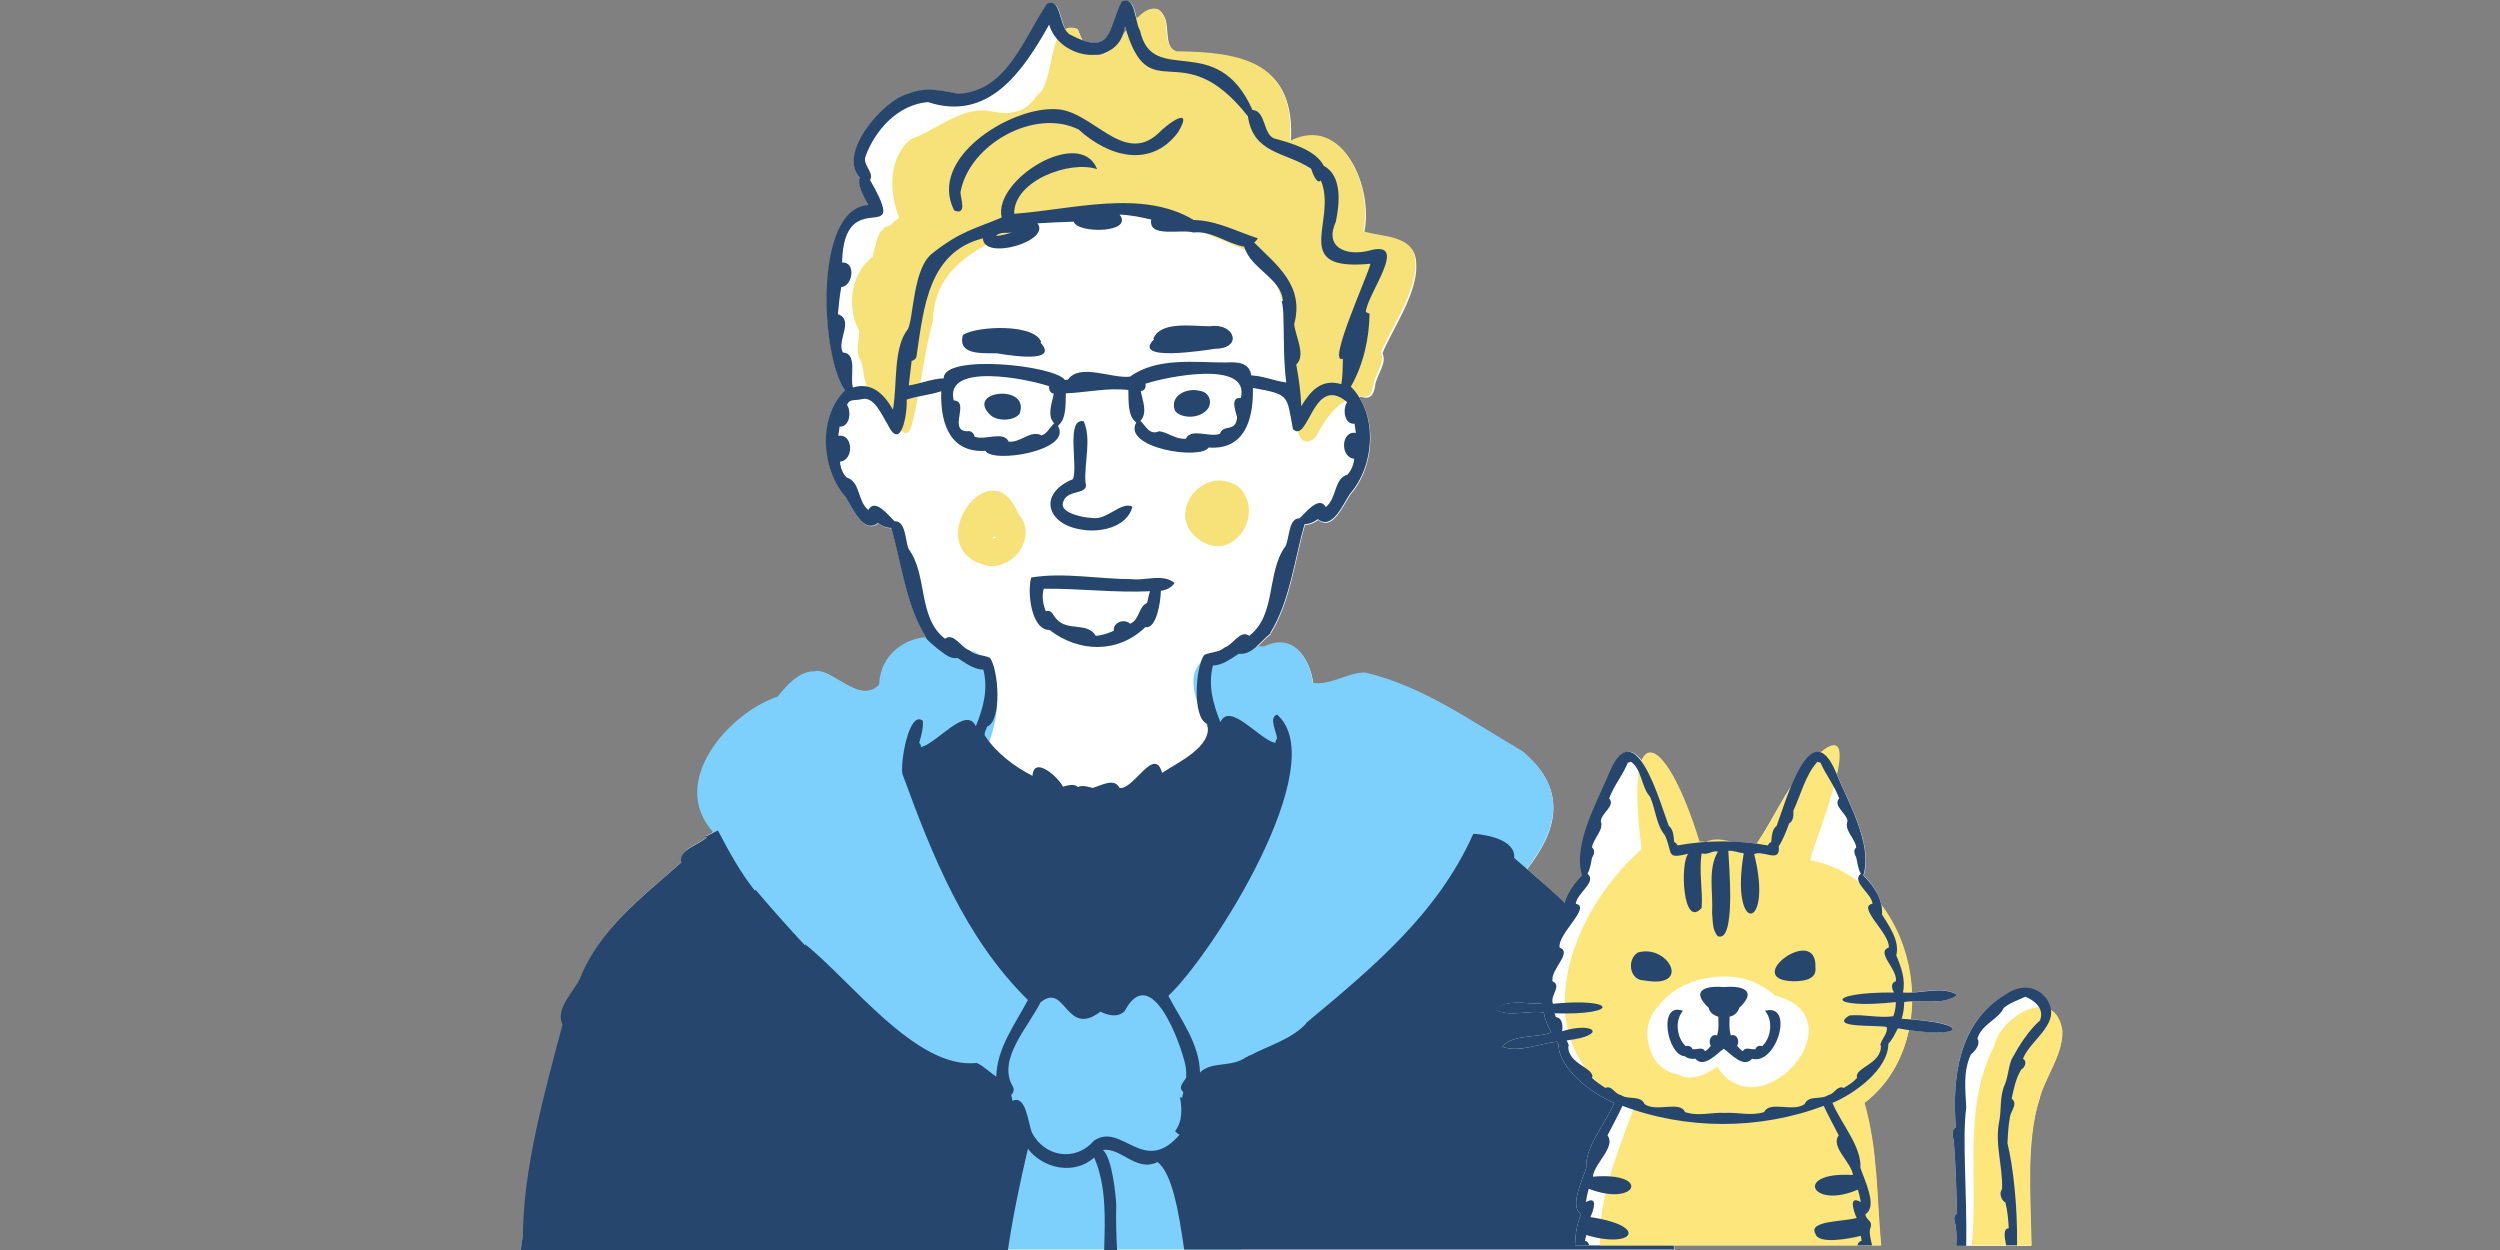 <?xml version="1.0" encoding="utf-8"?>
<!-- Generator: Adobe Illustrator 28.3.0, SVG Export Plug-In . SVG Version: 6.00 Build 0)  -->
<svg version="1.1" id="レイヤー_1" xmlns="http://www.w3.org/2000/svg" xmlns:xlink="http://www.w3.org/1999/xlink" x="0px"
	 y="0px" viewBox="0 0 600 300" style="enable-background:new 0 0 600 300;" xml:space="preserve">
<rect x="0" y="0" width="600" height="300" fill="#808080" stroke="none"/>
<style type="text/css">
	.st0{fill:#FFFFFF;}
	.st1{fill:#7DD0FC;}
	.st2{fill:#F7E179;}
	.st3{fill:#26466D;}
	.st4{fill:#FDE67C;}
</style>
<g>
	<g>
		<path class="st0" d="M125,300h276.9c-0.2-1.4-0.3-2.8-0.4-4.1c0-16.3-5.2-34.7-9.5-51c0,0,0,0,0,0c1.7-3.9-2.6-7.8-4.2-11.1
			c-4.2-10.5-12.9-17.9-21.3-25.2c7-8.9,10.1-18.8-1-28.1c-12.3-7.2-24-15.7-37.8-18.9c-4.2,0-8.2,3.1-12.5,2.5l0,0
			c-0.8-6-4.7-12.1-11.6-8.8c0,0,0,0,0,0c0,0,0,0,0,0c-0.7,0-1.4,0-2,0.1c1.2-1.1,2.3-2.4,3.5-3.2c-0.1,0-0.1,0-0.2,0
			c4.8-7.7,5.8-17.6,8.3-26.2c1.2,0,2.2-0.5,3.2-1.2c3.5,2.8,6.1-3.8,7.7-6.1c5.3-6,6.5-16.5,2.1-23.4c0.1,0,0.3-0.1,0.4-0.1
			c1.9,0.7,3,0,3.4-2.4c0.2-2.7,3-5.5,1.8-8c2-5.2,8.5-14.4,8.1-21.3c0.1-6.9-7.8-6.2-12.5-7.7c2.3-10.2-4.7-28.2-17.6-21.7
			c1.2-18.9-11.4-21.3-27.3-21.5c-3.9-1.6-0.9-7.6-4.2-10c-1.9-0.8-3.7,0.4-5.4,2.2c-0.6-2.5-1.1-5.4-3.6-4.3c-3,6-2.4,11.8-9.5,9.2
			c-0.4-0.7-0.7-1.6-1.1-2.6c-1.2-0.4-2.2-0.3-2.9,0.1c-1.5-2.6-1.4-7.6-4.4-6.2c-5.7,8.3-9.5,20.9-21.2,21.6c-4-0.7-8-1.8-12.1,0
			c-5.9,1.4-17.2,14.3-11.6,20.2c-0.9,1.5,1.3,5.3,2,6.5c-13.3,0.9-11.4,36.6-5.6,44.5c-6.6,6.6-5.7,19,0.2,25.7
			c1.6,2.4,4.2,8.9,7.7,6.1c0.9,0.7,1.9,1.2,3.2,1.2c2.5,8.6,3.5,18.5,8.3,26.2c0,0-0.1,0-0.1,0c0,0.1,0.1,0.1,0.2,0.2
			c-5.6,0.5-10.9,4.7-11.1,11.3c-4.7,5-11.8-4.3-15.5-3.2c-2.8,0-5.4,1.7-8.9,6.1c-11.9,4-26.1,20.5-15.6,32.3c0,0,0,0,0,0
			c-0.6,0.3-1.3,0.7-1.9,0.9c0.2,0.1,0.4,0.1,0.5,0.1c-1.9,1.9-6.9,2.9-6.2,6.1c-9.3,8.2-19.7,16.1-24.3,27.8
			c-1.6,3.3-6,7.3-4.2,11.1c-4.3,16.3-9.5,34.7-9.5,51C125.2,297.8,125.1,298.9,125,300z M270,6.2c0.1,0.4,0.2,0.7,0.3,1.1
			c-0.3,0.4-0.7,0.9-1,1.3C269.6,7.9,269.9,7.1,270,6.2z M266.2,12c-1.2,1-2.4,1.6-3.7,1C263.9,13,265.1,12.6,266.2,12z"/>
		<g>
			<path class="st1" d="M171,207.4c5.1,30.5,44.3,40.1,50.2,69.3c0,7.8,0.4,15.5,1,23.2h75.7c-0.1-2.3-0.3-4.5-0.3-6.8
				c-2.8-25.1,3.9-30.8,27.7-39.7c9.7-7.4,16.4-17.9,23.9-27.4c11.7-11.6,35.7-29.4,16.2-45.7c-12.3-7.2-24-15.7-37.8-18.9
				c-4.2,0-8.2,3.1-12.5,2.5l0,0c-0.8-6-4.7-12.1-11.6-8.8c0,0,0,0,0,0c0,0,0,0,0,0c-22.7,0.4-18.8,9.8-10.9,24.9
				c-0.5,8.4,1.7,16.9-1.2,25.3c-1.7,17-12.3,33.2-30,35.2c-15.1-4.4-22.9-21.7-29.6-34.7c-5-16.4,16.2-33.7,3.3-48.5
				c-0.8-0.8-2.2-1.5-3.1-0.5c0,0,0,0,0,0c0,0,0,0,0,0c-6.9-7.8-20.7-3.3-21,7.5c-4.7,5-11.8-4.3-15.5-3.2c-2.8,0-5.4,1.7-8.9,6.1
				c-11.9,4-26.1,20.5-15.6,32.3C170.3,202.1,168.8,205.3,171,207.4z"/>
			<path class="st2" d="M339.7,63.2c0.1-6.9-7.8-6.2-12.5-7.7c2.3-10.2-4.7-28.2-17.6-21.7c1.2-18.9-11.4-21.3-27.3-21.5
				c-3.9-1.6-0.9-7.6-4.2-10c-7.2-2.9-12.9,22.3-19.5,4.6c-7.6-2.5-5,12.9-9.8,16.1c-2.5,3.7-5.7,4.8-10.5,3.8
				c-7.3-1.7-13.2,4.3-19.7,6.6c-5.5,4.5-5.2,12.8-2.8,18.9c0,0,0,0,0,0c0,0,0,0,0,0c-0.8,0.5-1.6,1.2-2.2,1.8
				c-3.2,0.6-3.4,5-4.2,7.6c-5.2,3.7-6.3,12.2-3.2,17.7c0.1,2.2-1.1,5.3,0.4,7.1c0.9,2.5,0.5,5.6,2.3,7.5c4.1,0.7,8.3,17.3,10.4,6.1
				c1.8-7.7,2.5-15.5,4.6-23.1c0.3-11.8,9.1-16.9,18.8-21.1c21.3-12,37.1-3.8,57.4,4.6c12.2,8.7,7,25.5,11.4,37.5
				c-0.9,2.9-0.2,10.7,4.2,7c2.2-4.2,5.5-9.3,10.5-10c1.9,0.7,3,0,3.4-2.4c0.2-2.7,3-5.5,1.8-8C333.5,79.4,340,70.1,339.7,63.2z"/>
			<path class="st2" d="M244.4,123.3c-6.5-16.1-23.4,7.5-8.5,12.2C242.8,137.7,249.4,128.9,244.4,123.3z M238.2,129.2
				C238.2,129.2,238.2,129.2,238.2,129.2c0-0.1,0.2-0.3,0.3-0.4c0.2,0,0.5,0.1,0.6,0.3C238.8,129.2,238.5,129.2,238.2,129.2z"/>
			<path class="st2" d="M297.1,116.7c-8.6-5.6-18.1,7.2-8.9,13.1C296.4,135.1,303.9,122.7,297.1,116.7z"/>
		</g>
		<g>
			<path class="st3" d="M249.7,82.2c0.1,0,0.1-0.1,0.2-0.1c-1.6-4.5-15.5-3.9-18.8-1.7c-1.4,5,5,4.3,8.2,4.4
				C241.7,85.2,254.5,87.4,249.7,82.2z"/>
			<path class="st3" d="M237.8,99.7c1.6,1.4,5.5,1.4,6.9-0.4C247.4,92,231.3,93.7,237.8,99.7z"/>
			<path class="st3" d="M259.6,127.1c4.3,0.8,10.9-0.5,12.2-5.5c-2.7-1.4-6.2,3.4-9.7,2.7c-1.8,0-7.7-1.1-7-3.6
				c0.8-3.6,6.5-1.6,5.4-5c-0.3-4.7,1.5-10.3-0.4-14.6c-4.4-0.9-1.3,10.9-2.6,13.9C249,118.5,251.2,125.9,259.6,127.1z"/>
			<path class="st3" d="M251.9,151.2c7,5.4,16.4,5.7,23-0.7c2.6,0.6,3.7-6.1,3.7-8.7c1.3-0.2,2.5-0.7,3.3-1.9
				c-2.9-2.3-6.9-0.5-10.2-0.9c-7.9,0-16.4-1.7-24.2-0.4C246.5,141.9,247.4,151.2,251.9,151.2z M276,141.9c-0.3,0.9-0.5,1.9-0.7,2.8
				c-2.1,0.9-1.8,4.1-4.1,5c-1.3-1.3-4.1-0.4-3.9,1.7c-1.4,0.6-2.8,1.1-4.3,1.2c-2-3.4-6.8-1-9.4-4c-0.8-0.7-1.1-2.4-2.6-1.9
				c-0.7-1.7-1-3.6-0.5-5.4C259,141.2,267.5,142.3,276,141.9z"/>
			<path class="st3" d="M229,50.5c3.1,1.3,1.6-2.8,1.5-4.3c2-11.5,17.8-20.4,28.4-15.1c7.1,6.5,17.2,9.4,23.8,0.7
				c3.9-6.5-2.1-2.5-4.7,0.2c-8.5,7.9-16-5.8-24.8-5.8C242.5,25.7,222.6,37.9,229,50.5z"/>
			<path class="st3" d="M290.4,78.3c-4.3,0-11.9-1.3-13.6,3c0.1,0,0.1,0.1,0.2,0.1c-5.7,5.6,12.5,2.6,14.7,2.3
				C298.4,83.6,296.3,77.4,290.4,78.3z"/>
			<path class="st3" d="M287.9,93.8c-3-0.8-7.3,1.1-5.9,4.8c1.4,1.8,5.2,1.8,6.9,0.4C291.3,97.6,290.7,94.1,287.9,93.8z"/>
			<path class="st3" d="M125,300h116.9c1.2-8.1,2.9-16.2,4.8-24.3c3.6,4.8,11.2,6.4,15.9,2.1c3,6.9,2.6,14.8,2.4,22.2h3.1
				c-0.2-3.6-0.3-7.2-0.2-10.9c-0.1-1.9-0.9-11.1-3.2-13.1c4.3-0.7,8,5.4,13.1,2.9c3.5,2.6,5.1,11.9,6.4,21h117.6
				c-0.2-1.4-0.3-2.8-0.4-4.1c0-16.3-5.2-34.7-9.5-51c0,0,0,0,0,0c1.7-3.9-2.6-7.8-4.2-11.1c-4.6-11.8-15-19.6-24.3-27.8
				c0.4-4.3-6.5-5.6-9.8-5.8c-8.6,19.3-24.3,32.2-40.1,45.4c0,0,0,0,0,0c0,0-0.1,0.1-0.1,0.1c0,0,0,0,0.1,0
				c-3.3,3.7-8.9,5.3-13.3,7.6c0,0,0,0,0,0h0c0,0,0,0,0,0c-0.3,0.1-0.5,0.2-0.7,0.3c0,0,0,0,0.1,0c-0.2,0.1-0.3,0.1-0.5,0.2
				c0,0,0,0,0,0c-3.6,2.6-8.3,0.9-11.1,3.7c-0.2-7-4.5-12.5-7.6-18.4c10.6-9.9,39.6-55.7,26.1-67.5c-2.1,0.7-0.1,4.2,0,5.8
				c-0.3,0.2-0.4,0.6-0.4,1c-3.8-0.7-10.9-10-13.2-5c-1.8-4.4-3-8.8-1.8-13.6c2.3,0,4.3-1.6,6.2-2.8c3.3,0.4,5.3-3.2,7.7-4.9
				c-0.1,0-0.1,0-0.2,0c4.8-7.7,5.8-17.6,8.3-26.2c1.2,0,2.2-0.5,3.2-1.2c3.5,2.8,6.1-3.8,7.7-6.1c5.9-6.7,6.8-19.1,0.2-25.7
				c3-5.2,4.4-11.5,4.5-17.5c-0.2-0.1-0.7-0.3-0.9-0.4c0.2-4.3,10.9-17.7,0.6-14.7c-5.5,1.3-10.6-0.9-7.8-7c0.9-4.3,1.6-11-2.9-13.4
				c-1.9-3.8-7.9-5.5-12-6.6c-2.6-1.2-1.9-6.6-5.1-6.8c-8.6-19.4-24-5.3-27-19.1c-1.3-2-1-8.5-4.4-6.9c-3.3,6.6-2.2,13.2-12.2,8
				c-3-1.3-2.1-9.2-5.7-7.5c-5.7,8.3-9.5,20.9-21.2,21.6c-4-0.7-8-1.8-12.1,0c-5.9,1.4-17.2,14.3-11.6,20.2c-0.9,1.5,1.3,5.3,2,6.5
				c-13.3,0.9-11.4,36.6-5.6,44.5c-6.6,6.6-5.7,19,0.2,25.7c1.6,2.4,4.2,8.9,7.7,6.1c0.9,0.7,1.9,1.2,3.2,1.2
				c2.5,8.6,3.5,18.5,8.3,26.2c0,0-0.1,0-0.1,0c0.7,1.1,1.8,1.8,2.8,2.7c1.4,1,3.1,2.7,4.9,2.3c1.9,1.2,3.9,2.8,6.2,2.8
				c1.2,4.7,0,9.2-1.8,13.6c-2.3-5.1-9.5,4.3-13.2,5c0.1-0.4-0.1-0.8-0.4-1c0.5-1.7,1-3.5,0.9-5.3c-3.4-2.7-5.5,10.3-4.9,12.8
				c7.2,19.7,15,39.3,30.1,54.2c-3.1,5.9-7.4,11.4-7.6,18.4c-1.1-0.7-3.1-2.6-4.7-3.3c-14.4,1.7-30.4-20-41.2-28.5
				c0,0.1,0,0.2,0.1,0.4c-4.1-4.4-8.1-8.9-12-13.5c0,0.1,0,0.2-0.1,0.3c-3.5-4.4-6.3-9.5-8.9-14.5c-1,0.5-2.1,1.1-3.1,1.5
				c0.2,0.1,0.4,0.1,0.5,0.1c-1.9,1.9-6.9,2.9-6.2,6.1c-9.3,8.2-19.7,16.1-24.3,27.8c-1.6,3.3-6,7.3-4.2,11.1
				c-4.3,16.3-9.5,34.7-9.5,51C125.2,297.8,125.1,298.9,125,300z M202.3,84.6c-1.6-2.8,2.8-7.8-1.2-9.2c0.2-2.2,0.4-4.3,0.8-6.5
				c2.8-0.2,3.6-6.1,0.2-5.9c0.4-19.6,16.6-2.5,6.7-19.8c1.1-1.7-1.8-3.6-1.1-5.6c2.3-6.4,7.8-12.5,15-13.1
				c14.6,4.8,22.8-7.4,29.1-18.6c2.5,8.6,16.8,10.6,18.2,0.4c5.9,20.7,13.4,1.2,29.5,21.6c1.3,9.1,9,8.5,15.2,12.6
				c0.2,0.9,1.4,3.9,2.3,2.8c4.1,9.7-7.8,21.9,11.9,20c-0.4,2.4-10.6,24.5-6.6,22.8c-0.1,2.3,0,4-0.4,6.1c-4.7-1.4-7.4,1.6-9.6,5.3
				c-0.1-3.4-0.6-6.7-1.2-10c2.4-2.2-0.2-6.8-0.5-9.7c2.5-9.2-4.1-14.1-9.6-19.6c0.4-0.3,0.7-0.7,0.9-1c-5-1.6-9.9-4.3-15.4-4.4
				c-12.5-7.5-29-2.5-43.1-1.5c-0.1-8,13.5-12.9,19.9-10.7c-4-10.3-25,2.5-22.9,11.6c-6.3,2.7-9.8,3.2-16.5,8.5
				c-4.8,3.4-4.6,15.5-6,18.3c-3.6,4.4-2.5,13.4-3.6,19.3c-2.1-3.7-5.1-6.7-9.6-5.3C203.9,90.5,205.9,84.8,202.3,84.6z M296.9,100.1
				c-0.2,3.8-3.4,1.6-4.1,4c-2.5,1-6.9-1.5-8.2,1.2c-2.5,0.2-4.1-1.5-6.4-1.8c-2.3,1-3.1-1.1-4.5-2.5c1.8-1.9,0.5-4.9,0.1-7.1
				c1-0.2,1.3-1,1.1-1.8c5.1-1.7,25.2-5.8,22.9,3.4C295.2,95.3,296.5,98.5,296.9,100.1z M294.3,87c-7.7,0-16.6-1.3-23.1,3.4
				c-4.5,0.5-12-3.3-14.9,0.7c-0.2,0-0.5,0.1-0.7,0.1c-2.6-3.6-29.3-6.3-29.1-0.4c-2.9,0.1-5.6,1.3-8.4,1.7c0.2-2,0.5-4,0.7-5.9
				c0.7-0.1,1.2-0.7,1.2-1.4c0,0,0,0,0,0c1.7-11.3,2.8-24.7,15.9-28c0.1,5.4,16.4,0.7,13.1-3.6c3-0.2,5.7-0.3,8.7-0.4
				c0.8,2.9,14.5,2.8,11-1.7c2.6,0.1,5.1,0.6,7.6,1.2c-0.8,4.5,7.3,2.2,10.1,3.1c4.4-0.5,8.1,2.7,12.2,3.4c1.6,5.4,9,7.6,9.3,13.1
				c-0.1,0-0.2-0.1-0.3-0.1c0.1,0.3,0.1,0.7,0.2,1c0,0,0,0,0,0c0,0,0,0.1,0,0.1v0c0.1,0.7,0.2,1.4,0.2,2.1c0,0,0,0,0,0
				c0.2,5.5,0,11,0.7,16.4c-2.9-0.4-5.6-1.6-8.4-1.7C299.9,87.1,297.2,86.8,294.3,87z M228.9,96.1c-2.3-9.2,17.7-5.2,22.9-3.4
				c-0.1,0.8,0.2,1.6,1.1,1.8c-0.4,2.2-1.7,5.2,0.1,7.1c-1,0.9-1.7,2.5-3,2.9c-2.7-1.4-5,1.8-7.9,1.5c-1.3-2.7-5.7-0.2-8.2-1.2
				c-0.1-0.8-0.9-1.5-1.7-1.3C227.4,103.5,232.9,96.3,228.9,96.1z M239,56.6c1-1,2.7-0.6,3.9-0.8C241.7,56.1,240.4,56.6,239,56.6z
				 M236.4,176.6c-0.3-0.6,0.2-1.3,0.5-2.2c3.6-1.4,2.8-13.6,0.7-16.5c-1.6-0.8-3.5-0.5-4.9-1.8c-2-0.6-3.8-4.4-5.9-2.8
				c-6.6-5.1-4.1-15.2-8.7-21.5c-0.9-1.9-0.6-6.8-3.4-6.7c-1.4-1.3-4.7-5.7-6.3-2.7c-2.7-2.2-1.8-6.7-5.2-7.8c-1-1-1.5-2.4-1.6-3.8
				c3.4-0.3,3.2-6.8-0.4-6.2c0.1-0.7,0.2-1.5,0.3-2.2c2.4,0.1,2.9-3.5,1.8-5.2c0.5-1.6,2.2-1,3.5-1.4c3-0.8,4.8,3.8,6.2,6
				c3.3,6.9,4.8-2.7,4.6-5.9c2.7-0.9,5.6-1.1,8.3-2c-0.3,8.9,2.9,14.8,10.6,14.3c1.7,3.1,21,0,17.4-6c2.1-1.7,1.8-5.1,1.9-7.8
				c5-0.2,10-1.4,15-0.8c0.1,2.8-0.2,6.2,1.9,7.8c-3.4,6.1,15.4,9.1,17.4,6c7.7,0.6,10.8-5.3,10.6-14.3c8.8,1.6,8.1,1.6,9.6,9.9
				c3.8,3.6,4.8-13.4,13-6.5c-1.1,1.7-0.7,5.4,1.8,5.2c0.1,0.7,0.2,1.5,0.3,2.2c-3.6-0.6-3.8,5.9-0.4,6.2c-0.1,1.4-0.7,2.8-1.6,3.8
				c-3.3,1-2.5,5.6-5.2,7.8c-1.6-2.9-4.9,1.4-6.3,2.7c-2.7-0.1-2.4,4.9-3.4,6.7c-4.6,6.3-2.1,16.5-8.7,21.5
				c-2.1-1.6-3.9,2.2-5.9,2.8c-1.5,1.3-3.3,1-4.9,1.8c-2.1,2.9-2.9,15.1,0.7,16.5c1.6,5.4-7.1,9.3-10.8,11.8
				c-1.8-6.7-6.9,4.2-10.2,3.6c-1.3-2.5-4.3-0.6-6.5,0c-1.4-0.4-2.6-0.7-3.5-0.2c-0.8-0.9-2.5-0.4-3.6-0.1c-1-2.2-7-7.6-7.3-2.6
				C243.5,184,239.2,180.8,236.4,176.6z M249.7,240.6c6.1-5.1,6,8.6,14.4,2.2c2.1,1,4.2,1.4,5.8-0.1c6.3-12,13.5,7.5,14.7,13.4
				c0.1,0.8,0.1,1.7,0.1,2.5c-0.6,1.1-2.1,2.3-0.7,3.5c-0.1,0.5-0.2,0.9-0.3,1.4c-0.2-0.1-0.3-0.1-0.5-0.2c0.5,2.9,0.6,5.9-1.2,8.2
				c0.4,0.2,0.8,1,1.2,0.7c-8.7,10.3-14-3.1-20.7,1.6c-4.4,5.1-11.9,3.9-14.9-2.1c-0.9-2.5-1.4-9-4.6-7.5c-0.1-0.5-0.2-0.9-0.3-1.4
				c0.5-0.5,0.8-1.3,0.4-2C239.2,254.3,246.8,246.5,249.7,240.6z"/>
		</g>
	</g>
	<g>
		<g>
			<path class="st0" d="M469.4,270.6c-1.2,0.5-0.7,2.2-0.5,3.2c0.5,5.8,0.6,11.6,0.8,17.5c-1,0.4-0.7,1.7-0.4,2.5
				c0.3,1.7,0.3,3.4,0.2,5.2h18c-0.3-12.4-1.2-25.2,1.8-34.8c1.4-5.7,5.7-10.7,5.6-16.7c-0.4-2.7-1.5-4.3-2.9-5.1
				c-0.1-0.8-0.5-1.7-1.1-2.6c-2.6-3.3-6.6-3.2-9.8-0.9C469.9,245.4,468.5,259,469.4,270.6z"/>
			<path class="st0" d="M370.5,243c0.3,1.7,1,3.3,1.8,4.8c-3.7,1.4-9,0.3-11.8,3.4c4,1.5,8.8-0.7,13.1-1.2c0.1,0.2,0.2,0.4,0.4,0.5
				c0.1,6.1,8.1,12,13.4,14.2c-2,4.9-7,10.4-6.7,15.6c-0.8,2.6-4.2,9.4-1.2,11.1c-1.1,2.3-1.4,4.9-1.5,7.5h73.4
				c-1.1-11.5-0.7-22.5-4-34.2c5.8-4.4,9.2-10.7,10.7-17.5c12.9,1.9,15.1-1.5,0.4-2.6c0.2-1.4,0.3-2.9,0.3-4.3c3.8-0.1,8,0.7,11-1.5
				c-3.1-2-7.3-0.8-11-0.6c-0.3-7.5-2.8-14.9-7.2-20.7c-0.5-2.8-2.2-5.3-4.3-7.4c2.2-7.3-3.5-17.3-6.5-24.4c1-4.8,0.9-8-2.4-6.1
				c-0.5,0.3-0.9,0.7-1.4,1c-2.6-0.9-5.1,3.2-7,7.9c-3,4.6-5.4,9.6-8.4,14c-2.3-0.3-4.7-0.5-7-0.5c-1.8-0.4-3.5-0.5-4.9,0.1
				c-0.3,0-0.7,0-1,0.1c-0.3,0-0.6,0-0.9,0c-5.5-17.6-11.4-25-13.8-19.7c-2.3-2.9-4.8-3.4-7.5,2.8c-2.9,7.1-8.9,17.3-6.6,24.8
				c-2.6,2.7-4.6,5.8-4.5,9.4c-4.2,6.3-5,14-5.2,21.3c-3.6,0.3-8.4-1.2-11.3,1.5C362.3,244.2,366.7,242.4,370.5,243z"/>
		</g>
		<g>
			<path class="st4" d="M422.5,236.4C422.5,236.4,422.5,236.4,422.5,236.4C422.5,236.4,422.5,236.4,422.5,236.4z"/>
			<path class="st4" d="M473.2,298.9h14.4c-0.3-12.4-1.2-25.2,1.8-34.8c1.4-5.7,5.7-10.7,5.6-16.7c-1.7-11.3-15-3.5-16.5,3.9
				C471,266,474.9,283.1,473.2,298.9z"/>
			<path class="st4" d="M392.1,265.9c-3.8,10.6-8.6,21.7-8.1,33h67.5c-1.1-11.5-0.7-22.5-4-34.2c20.1-15.4,12.4-53.5-12.9-58.2
				c-1.5,1,13-32.3,3.9-27.1c-8.6,5.8-11.8,16.1-17.5,23.9c-3.6-0.4-8.4-3-11.6-1.2c-0.5-0.1-1-0.2-1.5-0.1
				c-8.5-27.5-18.2-30.2-13.9,1.8C375.2,220.4,365,252.3,392.1,265.9z M395.4,246.9c0.3-2.1,1.3-4.3,2.9-5.7
				c4.8-6.7,16.9-8.9,24.2-4.7c1.2,0.7,2.5,1.4,3.5,2.4c20.7,5.4-3.6,33.1-13.9,17.1c-2.6,2-6.6,3.7-9.6,1.7
				c0.1,0.1,0.2,0.1,0.3,0.2C397.4,257,395,251.8,395.4,246.9z"/>
		</g>
		<g>
			<path class="st3" d="M404.4,253.5c0.7,0.6,1.6,0.7,2.5,0.6c2,2.4,5.2-1.3,6.8-2.4c1.6,1.1,4.7,4.8,6.8,2.4
				c6,1.6,10.2-13.5,3.1-11.5c2,2.3,1.5,6.5-0.7,8.5c-0.6-0.3-1.4,0-1.6,0.7c-1,0.2-2.4-0.7-3,0.5c-0.5-0.3-1-0.8-1.4-1.3
				c0.7-1.1,0-3-1.5-2.5c-0.5-1.8-0.3-3.1-0.3-4.5c1.1-0.2,2-1,2.3-2.1c4.5-4.2,0.8-5.4-3.7-5c-4.4-0.4-8.1,0.8-3.6,5
				c0.2,1.1,1.2,1.8,2.3,2.1c0,1.4,0.2,2.8-0.3,4.5c-1.5-0.5-2.2,1.4-1.5,2.5c-0.4,0.5-0.8,1-1.4,1.3c-0.6-1.2-2-0.3-3-0.5
				c-0.2-0.6-1-1-1.6-0.7c-2.2-2-2.7-6.2-0.7-8.5C397.8,240.3,400.1,253.4,404.4,253.5z"/>
			<path class="st3" d="M394.6,235.3c11.6,2.1,5.8-8.8-1.5-6.7C390.4,230.2,391,235.3,394.6,235.3z"/>
			<path class="st3" d="M430.3,235.5c2.3,0,5.8-0.3,5.4-3.3C436.2,221.6,417.8,235.1,430.3,235.5z"/>
			<path class="st3" d="M469.4,270.6c-1.2,0.5-0.7,2.2-0.5,3.2c0.5,5.8,0.6,11.6,0.8,17.5c-1,0.4-0.7,1.7-0.4,2.5
				c0.3,1.7,0.3,3.4,0.2,5.2h2.4c0.2-12.8-1-25.9,0-33.2c0,0,0,0,0,0c-0.2-4.3-0.8-8.6,1.1-12.7c1-0.8,2.4-2.5,1.6-3.8
				c0,0,0-0.1,0-0.1c0,0,0,0,0,0c1.1-3.5,5-4.5,6.3-7.3c1.6-1.3,3.3-1.8,5.2-2.7c2.3,1,4.6,2.9,3.5,5.7c-2.1,1.9-3.7,4.1-5.2,6.5
				c0,0,0,0,0,0c-0.5,0.9-1.1,1.9-1.6,2.8c0,0,0,0,0,0c-0.9,2.2-0.8,4.4-1.9,6.7c0,0,0,0,0,0c-0.9,2.6-0.6,5.2-1,7.8c0,0,0,0,0,0
				c-1.3,5.8,0.8,10.9,0.6,16.7c-0.8,0.9-0.2,2.7,0.8,3.2c0.5,2,0.7,4.1,0.8,6.2c-1.3,0-1.1,1.9-0.6,4.1h2.6
				c0.1-9.6-0.9-18.7-2.3-24.5c0.1-2.1,0.2-4.3,0.6-6.4c0.2-1.3,2-3.2,0.4-4.3c0.5-2.4,1-4.9,2.3-7c0.9-0.5,1.5-2,0.4-2.6
				c2-4.9,9.7-8.6,5.6-14.5c-2.6-3.3-6.6-3.2-9.8-0.9C469.9,245.4,468.5,259,469.4,270.6z"/>
			<path class="st3" d="M370.5,243c0.3,1.7,1,3.3,1.8,4.8c-3.7,1.4-9,0.3-11.8,3.4c4,1.5,8.8-0.7,13.1-1.2c0.1,0.2,0.2,0.4,0.4,0.5
				c0.1,6.1,8.1,12,13.4,14.2c-2,4.9-7,10.4-6.7,15.6c-0.8,2.6-4.2,9.4-1.2,11.1c-1.1,2.3-1.4,4.9-1.5,7.5h3.4c-0.1-0.6-0.4-1-1-1.1
				c0.1-0.5,0.2-0.9,0.3-1.4c11.1,3.4,15.4-2.1,1-4.3c0.7-1.5,2-5.3-1.1-3.6c0.2-1.1,0.4-2.2,0.7-3.2c11.6,4.5,15.1-4.1,1-2.9
				c0.2-3.1,5.6-7.1,3.5-9.9c1.2-2.4,2.5-4.7,3.6-7.1c15.3,5.8,32.9,5.8,48.3,0c1.1,2.4,2.4,4.7,3.6,7.1c-2.1,2.7,3.1,6.5,3.4,9.5
				c-14.4-0.9-10,8.4,1.2,3.5c0.3,1,0.5,2,0.7,3c-3.1-1.8-1.7,2.3-1,3.8c-2.8,0.9-11.8,0.6-9.9,3.8c0.7,2.7,8.5,1.1,10.9,0.5
				c0.1,0.4,0.1,0.8,0.2,1.2c-0.6,0.1-0.9,0.5-1,1.1h3.5c-0.3-1.4-0.7-2.7-0.5-3.9c0.9-2.2-1-2-1.1-3.6c3-1.8-0.2-8.1-1.2-11.1
				c0.3-5.2-4.7-10.7-6.7-15.6c5.3-2.2,13.4-8.1,13.4-14.2c1-1,1.6-2.4,2.3-3.7c15.8,2.9,18.9-1.3,0.9-2.3c0.4-1.3,0.6-2.7,0.6-4
				c4.1-0.7,9.3,0.9,12.8-1.7c-3.7-2.3-8.9-0.2-13.1-0.6c0.7-3-0.4-6.1-1.6-8.9c0.9-3.5-1.7-7-3.4-9.8c0.2-3.7-1.9-6.8-4.5-9.4
				c2.3-7.5-3.7-17.7-6.6-24.8c-6.1-14.4-12,7-14.2,12.9c-1.1,0.8-1.2,2.6-1.3,3.9c-0.3,0.1-0.6,0.3-0.8,0.8
				c-7.3-1.3-14.5-1.3-21.7,0c-0.2-0.5-0.5-0.7-0.8-0.8c-0.1-1.3-0.2-3.1-1.3-3.9c-2.2-5.9-8.1-27.3-14.2-12.9
				c-2.9,7.1-8.9,17.3-6.6,24.8c-2.6,2.7-4.6,5.8-4.5,9.4c-4.2,6.3-5,14-5.2,21.3c-3.6,0.3-8.4-1.2-11.3,1.5
				C362.3,244.2,366.7,242.4,370.5,243z M372.6,235.5c-0.5-2.9,4.9-6.9,1.7-8.1c-0.5-3.3,7.7-9.7,3.9-10.5c0.1-2.4,5.2-5.3,2.8-7.2
				c0.7-1.2,0.8-2.6,1.1-3.9c0.5-0.7,0.8-1.8,0-2.4c0.2-2.1,2.9-4.2,2.1-6.3c0.1-2,3.6-3.7,2-5.5c1.2-3.2,3.3-5.6,4.5-8.6
				c0.2,0,0.4,0,0.7-0.2c2.7,1.9,2.5,6.1,4.6,8.4c1.4,3.1,1.4,6.6,3.6,9.3c2,4.5,0.1,5.7,5.6,4.4c-2,2-1.4,18.2,3.2,13
				c0.3-4.3-0.7-8.7,0-13.1c1.6,0.5,2.6-0.8,3.9-0.4c0,0,0,0,0,0c-2.5,4.1-1.1,10-1.4,14.7c0.2,1.8,0,4.2,1.4,5.6
				c4.4,1.6,2.6-17.4,2.5-20.5c1.4-0.1,2.1,0.4,3.7,0.6c-3.4,19.8,7.2,18.7,2.5,0.2c2.1-1.1,6.4,2.4,5.9-1.9
				c1.1-1.7,1.8-3.6,2.5-5.5c1-0.5,1.1-2,1-3c1.8-3.9,2.9-8.6,5.8-11.8c0.2,0.2,0.4,0.2,0.7,0.2c1.3,3,3.3,5.4,4.5,8.6
				c-1.6,1.9,1.9,3.6,2,5.5c-0.9,2.1,1.9,4.2,2.1,6.3c-0.8,0.6-0.4,1.7,0,2.4c0.3,1.3,0.4,2.7,1.1,3.9c-2.4,1.9,2.7,4.8,2.8,7.2
				c-3.9,0.7,4.3,7.2,3.9,10.5c-3.2,1.2,2.2,5.2,1.7,8.1c-1.2,0.3-1.1,1.8-0.4,2.7c-17.3-0.1-15.9,4.1,0.4,2.3
				c0,1.2-0.2,2.3-0.6,3.4c-3.4,0.5-7-0.5-10.5-0.2c-5.4,3.2,7.2,2.2,8.9,2.8c0.4,1.4-1.2,2.8-1.5,4.2c-0.2,0.1,0,0.1,0.1,0.2
				c0.3,4.5-6.5,5.3-5.7,7.8c-0.9,1-2,1.7-3.2,2.4c-1.6-0.7-2.2,1.5-3.7,1.7c-1.8,1.3-4.7-0.1-5.7,2.2c-2.8,2-8.4-0.9-9.7,1.9
				c-3.2,1-6.5,0-9.5,0.2c-3-0.2-6.3,0.9-9.5-0.2c-1.2-2.8-6.8,0.1-9.7-1.9c-1-2.3-3.9-0.9-5.7-2.2c-1.5-0.2-2.1-2.4-3.7-1.7
				c-1.1-0.7-2.3-1.5-3.2-2.4c0.8-2.4-6-3.3-5.7-7.7c0.1-0.1,0.3-0.2,0.1-0.2c-0.2-0.3-0.3-0.8-0.5-1.1c10-1.2,6.7-4.6-1.1-2.2
				c0.2-1.1,0.2-3.2-1.5-3.4c-0.1-0.3-0.2-0.6-0.3-0.9c15.7,0.5,15.1-3.8-0.4-2.3C371.9,238.9,375,236.6,372.6,235.5z"/>
		</g>
	</g>
</g>
</svg>
